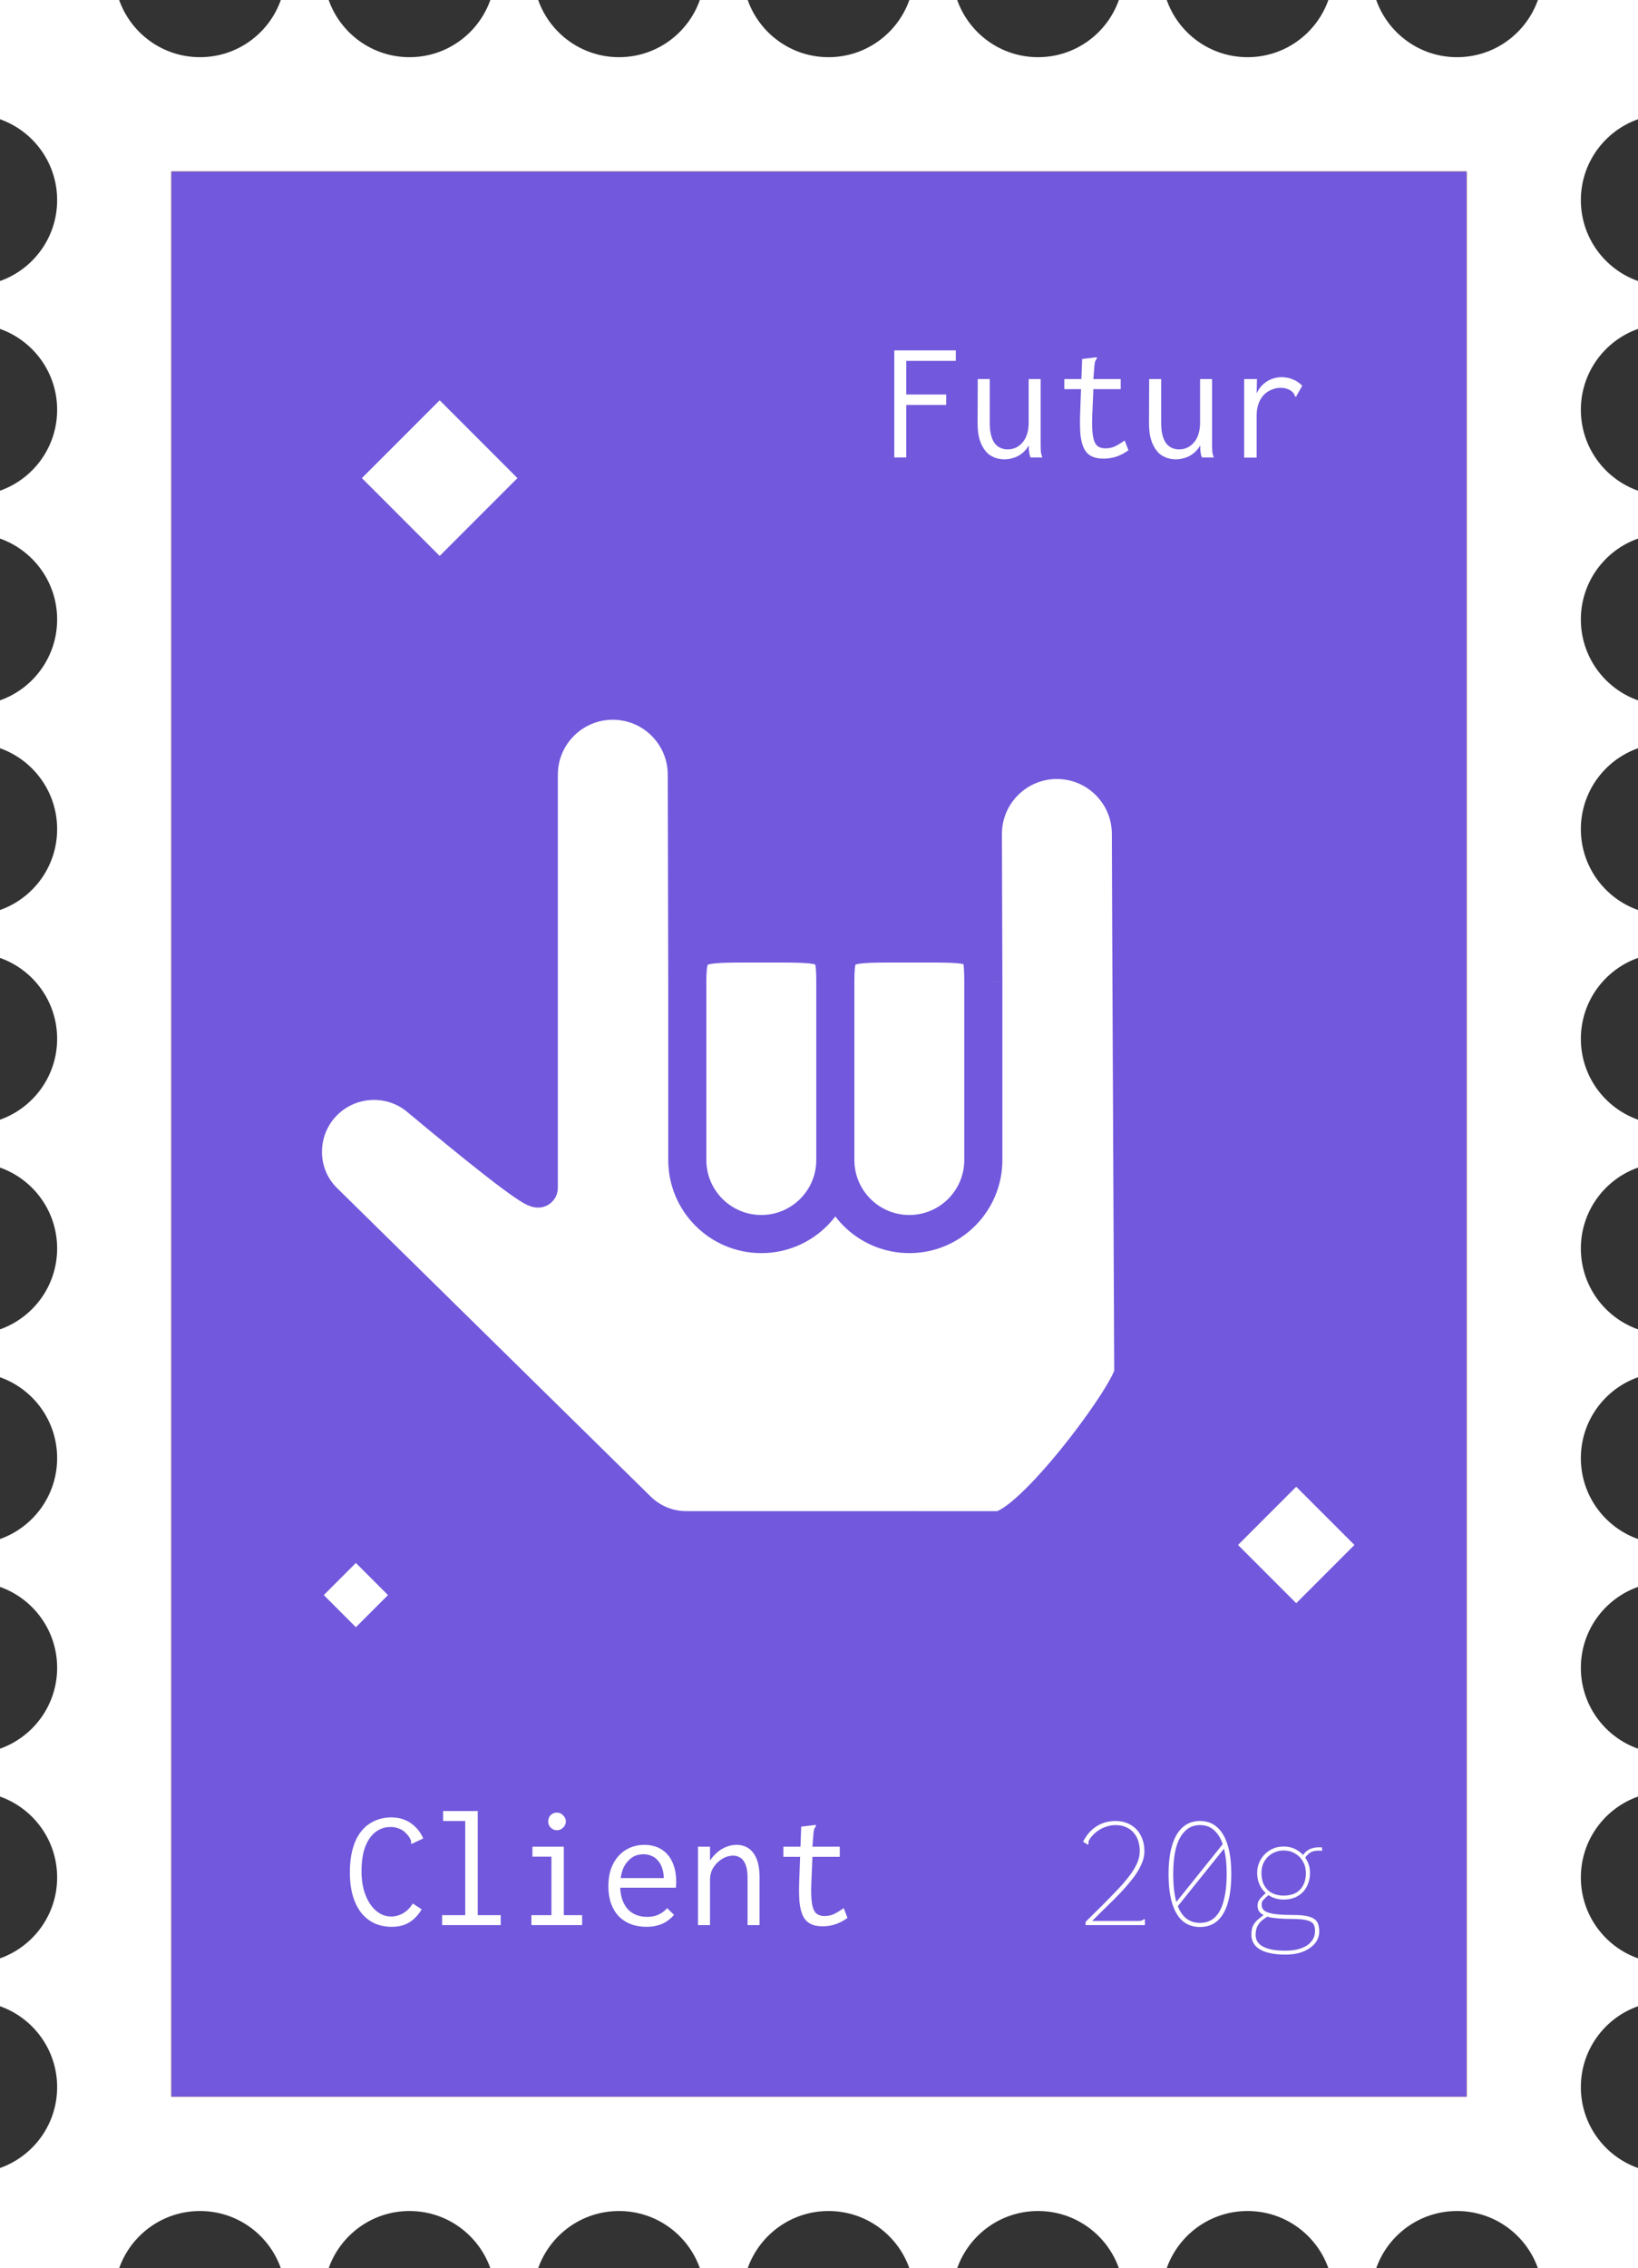 <svg width="86" height="119" viewBox="0 0 86 119" fill="none" xmlns="http://www.w3.org/2000/svg">
<rect x="0" y="0" width="86" height="119" fill="#333333" stroke="none"/>
<path fill-rule="evenodd" clip-rule="evenodd" d="M6.256 0C6.874 1.748 8.541 3 10.5 3C12.459 3 14.126 1.748 14.744 0H17.256C17.874 1.748 19.541 3 21.5 3C23.459 3 25.126 1.748 25.744 0H28.256C28.874 1.748 30.541 3 32.5 3C34.459 3 36.126 1.748 36.744 0H39.256C39.874 1.748 41.541 3 43.5 3C45.459 3 47.126 1.748 47.744 0H50.256C50.874 1.748 52.541 3 54.5 3C56.459 3 58.126 1.748 58.744 0H61.256C61.874 1.748 63.541 3 65.5 3C67.459 3 69.126 1.748 69.744 0H72.256C72.874 1.748 74.541 3 76.5 3C78.459 3 80.126 1.748 80.744 0H86V6.256C84.252 6.874 83 8.541 83 10.5C83 12.459 84.252 14.126 86 14.744V17.256C84.252 17.874 83 19.541 83 21.5C83 23.459 84.252 25.126 86 25.744V28.256C84.252 28.874 83 30.541 83 32.5C83 34.459 84.252 36.126 86 36.744V39.256C84.252 39.874 83 41.541 83 43.5C83 45.459 84.252 47.126 86 47.744V50.256C84.252 50.874 83 52.541 83 54.5C83 56.459 84.252 58.126 86 58.744V61.256C84.252 61.874 83 63.541 83 65.5C83 67.459 84.252 69.126 86 69.744V72.256C84.252 72.874 83 74.541 83 76.5C83 78.459 84.252 80.126 86 80.744V83.256C84.252 83.874 83 85.541 83 87.5C83 89.459 84.252 91.126 86 91.744V94.256C84.252 94.874 83 96.541 83 98.5C83 100.459 84.252 102.126 86 102.744V105.256C84.252 105.874 83 107.541 83 109.5C83 111.459 84.252 113.126 86 113.744V119H80.744C80.126 117.252 78.459 116 76.5 116C74.541 116 72.874 117.252 72.256 119H69.744C69.126 117.252 67.459 116 65.5 116C63.541 116 61.874 117.252 61.256 119H58.744C58.126 117.252 56.459 116 54.5 116C52.541 116 50.874 117.252 50.256 119H47.744C47.126 117.252 45.459 116 43.5 116C41.541 116 39.874 117.252 39.256 119H36.744C36.126 117.252 34.459 116 32.5 116C30.541 116 28.874 117.252 28.256 119H25.744C25.126 117.252 23.459 116 21.5 116C19.541 116 17.874 117.252 17.256 119H14.744C14.126 117.252 12.459 116 10.5 116C8.541 116 6.874 117.252 6.256 119H0V113.744C1.748 113.126 3 111.459 3 109.5C3 107.541 1.748 105.874 0 105.256V102.744C1.748 102.126 3 100.459 3 98.5C3 96.541 1.748 94.874 0 94.256V91.744C1.748 91.126 3 89.459 3 87.5C3 85.541 1.748 83.874 0 83.256V80.744C1.748 80.126 3 78.459 3 76.5C3 74.541 1.748 72.874 0 72.256V69.744C1.748 69.126 3 67.459 3 65.5C3 63.541 1.748 61.874 0 61.256V58.744C1.748 58.126 3 56.459 3 54.5C3 52.541 1.748 50.874 0 50.256V47.744C1.748 47.126 3 45.459 3 43.5C3 41.541 1.748 39.874 0 39.256V36.744C1.748 36.126 3 34.459 3 32.5C3 30.541 1.748 28.874 0 28.256V25.744C1.748 25.126 3 23.459 3 21.5C3 19.541 1.748 17.874 0 17.256V14.744C1.748 14.126 3 12.459 3 10.5C3 8.541 1.748 6.874 0 6.256V0H6.256ZM77 9H9V110H77V9Z" fill="white"/>
<rect x="9" y="9" width="68" height="101" fill="#F57138"/>
<rect x="9" y="9" width="68" height="101" fill="#7158DC"/>
<path d="M20.565 101.09C20.259 101.09 19.974 101.036 19.71 100.928C19.446 100.814 19.212 100.64 19.008 100.406C18.81 100.172 18.654 99.875 18.54 99.515C18.426 99.155 18.369 98.726 18.369 98.228C18.369 97.79 18.411 97.409 18.495 97.085C18.579 96.755 18.693 96.479 18.837 96.257C18.981 96.035 19.146 95.858 19.332 95.726C19.518 95.594 19.713 95.498 19.917 95.438C20.121 95.378 20.325 95.348 20.529 95.348C20.937 95.348 21.285 95.45 21.573 95.654C21.861 95.852 22.077 96.119 22.221 96.455L21.681 96.707L21.6 96.743L21.573 96.68C21.591 96.632 21.591 96.59 21.573 96.554C21.555 96.512 21.522 96.449 21.474 96.365C21.324 96.161 21.168 96.026 21.006 95.96C20.85 95.888 20.685 95.852 20.511 95.852C20.277 95.852 20.064 95.906 19.872 96.014C19.686 96.116 19.524 96.269 19.386 96.473C19.254 96.671 19.152 96.914 19.08 97.202C19.014 97.49 18.981 97.817 18.981 98.183C18.981 98.537 19.02 98.858 19.098 99.146C19.182 99.434 19.293 99.683 19.431 99.893C19.575 100.103 19.74 100.265 19.926 100.379C20.118 100.493 20.322 100.55 20.538 100.55C20.688 100.55 20.832 100.523 20.97 100.469C21.114 100.415 21.246 100.337 21.366 100.235C21.486 100.127 21.588 100.004 21.672 99.866L22.14 100.172C21.96 100.472 21.744 100.7 21.492 100.856C21.24 101.012 20.931 101.09 20.565 101.09ZM23.211 101V100.478H24.426V95.537H23.265V95.015H25.083V100.478H26.289V101H23.211ZM27.9 101V100.478H28.953V97.409H27.954V96.887H29.601V100.478H30.564V101H27.9ZM29.241 96.023C29.115 96.023 29.007 95.978 28.917 95.888C28.827 95.798 28.782 95.69 28.782 95.564C28.782 95.432 28.824 95.321 28.908 95.231C28.998 95.141 29.109 95.096 29.241 95.096C29.367 95.096 29.475 95.144 29.565 95.24C29.661 95.33 29.709 95.438 29.709 95.564C29.709 95.69 29.661 95.798 29.565 95.888C29.475 95.978 29.367 96.023 29.241 96.023ZM33.948 101.09C33.648 101.09 33.375 101.045 33.129 100.955C32.883 100.859 32.67 100.721 32.49 100.541C32.316 100.361 32.181 100.139 32.085 99.875C31.989 99.605 31.941 99.299 31.941 98.957C31.941 98.609 31.989 98.3 32.085 98.03C32.187 97.76 32.322 97.535 32.49 97.355C32.664 97.169 32.865 97.028 33.093 96.932C33.327 96.836 33.573 96.788 33.831 96.788C34.065 96.788 34.284 96.827 34.488 96.905C34.692 96.983 34.869 97.103 35.019 97.265C35.169 97.421 35.286 97.622 35.37 97.868C35.46 98.114 35.505 98.405 35.505 98.741C35.505 98.789 35.502 98.84 35.496 98.894C35.496 98.942 35.493 98.99 35.487 99.038H32.562C32.574 99.302 32.619 99.533 32.697 99.731C32.775 99.923 32.877 100.082 33.003 100.208C33.129 100.328 33.273 100.418 33.435 100.478C33.603 100.538 33.78 100.568 33.966 100.568C34.11 100.568 34.245 100.553 34.371 100.523C34.497 100.487 34.614 100.436 34.722 100.37C34.836 100.298 34.938 100.211 35.028 100.109L35.388 100.46C35.274 100.598 35.142 100.715 34.992 100.811C34.848 100.907 34.689 100.976 34.515 101.018C34.341 101.066 34.152 101.09 33.948 101.09ZM32.589 98.534H34.848C34.848 98.342 34.821 98.171 34.767 98.021C34.719 97.865 34.647 97.733 34.551 97.625C34.461 97.511 34.35 97.427 34.218 97.373C34.092 97.313 33.948 97.283 33.786 97.283C33.642 97.283 33.504 97.307 33.372 97.355C33.246 97.403 33.129 97.481 33.021 97.589C32.913 97.691 32.82 97.82 32.742 97.976C32.67 98.132 32.619 98.318 32.589 98.534ZM36.648 101V96.887H37.278V97.616C37.386 97.448 37.512 97.304 37.656 97.184C37.8 97.058 37.959 96.962 38.133 96.896C38.307 96.824 38.487 96.788 38.673 96.788C38.901 96.788 39.105 96.845 39.285 96.959C39.465 97.073 39.609 97.256 39.717 97.508C39.825 97.76 39.879 98.093 39.879 98.507V101H39.249V98.525C39.249 98.237 39.216 98.009 39.15 97.841C39.084 97.667 38.994 97.544 38.88 97.472C38.766 97.394 38.637 97.355 38.493 97.355C38.355 97.355 38.214 97.385 38.07 97.445C37.932 97.505 37.803 97.592 37.683 97.706C37.563 97.814 37.464 97.946 37.386 98.102C37.314 98.258 37.278 98.435 37.278 98.633V101H36.648ZM43.191 101.063C42.927 101.063 42.711 101.018 42.543 100.928C42.375 100.838 42.246 100.7 42.156 100.514C42.066 100.322 42.006 100.082 41.976 99.794C41.952 99.506 41.946 99.164 41.958 98.768L42.066 95.834L42.741 95.753L42.831 95.744L42.84 95.807C42.81 95.849 42.783 95.891 42.759 95.933C42.741 95.975 42.726 96.047 42.714 96.149L42.633 97.166L42.66 97.328L42.597 98.813C42.579 99.269 42.591 99.623 42.633 99.875C42.675 100.121 42.75 100.292 42.858 100.388C42.966 100.478 43.11 100.523 43.29 100.523C43.488 100.523 43.662 100.484 43.812 100.406C43.968 100.328 44.13 100.229 44.298 100.109L44.496 100.622C44.292 100.772 44.082 100.883 43.866 100.955C43.65 101.027 43.425 101.063 43.191 101.063ZM41.13 96.887H44.091V97.418H41.13V96.887Z" fill="white"/>
<path d="M46.952 24V18.384H50.183V18.933H47.582V20.697H49.679V21.246H47.582V24H46.952ZM52.739 24.099C52.577 24.099 52.424 24.075 52.28 24.027C52.136 23.979 52.004 23.907 51.884 23.811C51.77 23.709 51.671 23.583 51.587 23.433C51.503 23.283 51.437 23.103 51.389 22.893C51.347 22.683 51.326 22.446 51.326 22.182L51.335 19.887H51.965V22.182C51.965 22.44 51.989 22.659 52.037 22.839C52.085 23.019 52.151 23.163 52.235 23.271C52.325 23.379 52.427 23.457 52.541 23.505C52.655 23.553 52.775 23.577 52.901 23.577C53.045 23.577 53.183 23.55 53.315 23.496C53.447 23.436 53.564 23.349 53.666 23.235C53.774 23.121 53.858 22.974 53.918 22.794C53.978 22.614 54.008 22.401 54.008 22.155V19.887H54.638V23.361C54.638 23.469 54.641 23.577 54.647 23.685C54.659 23.787 54.686 23.892 54.728 24H54.107C54.077 23.928 54.056 23.859 54.044 23.793C54.032 23.721 54.023 23.649 54.017 23.577C54.017 23.505 54.017 23.436 54.017 23.37C53.951 23.484 53.873 23.586 53.783 23.676C53.693 23.766 53.591 23.844 53.477 23.91C53.369 23.97 53.252 24.015 53.126 24.045C53.006 24.081 52.877 24.099 52.739 24.099ZM57.941 24.063C57.677 24.063 57.461 24.018 57.293 23.928C57.125 23.838 56.996 23.7 56.906 23.514C56.816 23.322 56.756 23.082 56.726 22.794C56.702 22.506 56.696 22.164 56.708 21.768L56.816 18.834L57.491 18.753L57.581 18.744L57.59 18.807C57.56 18.849 57.533 18.891 57.509 18.933C57.491 18.975 57.476 19.047 57.464 19.149L57.383 20.166L57.41 20.328L57.347 21.813C57.329 22.269 57.341 22.623 57.383 22.875C57.425 23.121 57.5 23.292 57.608 23.388C57.716 23.478 57.86 23.523 58.04 23.523C58.238 23.523 58.412 23.484 58.562 23.406C58.718 23.328 58.88 23.229 59.048 23.109L59.246 23.622C59.042 23.772 58.832 23.883 58.616 23.955C58.4 24.027 58.175 24.063 57.941 24.063ZM55.88 19.887H58.841V20.418H55.88V19.887ZM61.739 24.099C61.577 24.099 61.424 24.075 61.28 24.027C61.136 23.979 61.004 23.907 60.884 23.811C60.77 23.709 60.671 23.583 60.587 23.433C60.503 23.283 60.437 23.103 60.389 22.893C60.347 22.683 60.326 22.446 60.326 22.182L60.335 19.887H60.965V22.182C60.965 22.44 60.989 22.659 61.037 22.839C61.085 23.019 61.151 23.163 61.235 23.271C61.325 23.379 61.427 23.457 61.541 23.505C61.655 23.553 61.775 23.577 61.901 23.577C62.045 23.577 62.183 23.55 62.315 23.496C62.447 23.436 62.564 23.349 62.666 23.235C62.774 23.121 62.858 22.974 62.918 22.794C62.978 22.614 63.008 22.401 63.008 22.155V19.887H63.638V23.361C63.638 23.469 63.641 23.577 63.647 23.685C63.659 23.787 63.686 23.892 63.728 24H63.107C63.077 23.928 63.056 23.859 63.044 23.793C63.032 23.721 63.023 23.649 63.017 23.577C63.017 23.505 63.017 23.436 63.017 23.37C62.951 23.484 62.873 23.586 62.783 23.676C62.693 23.766 62.591 23.844 62.477 23.91C62.369 23.97 62.252 24.015 62.126 24.045C62.006 24.081 61.877 24.099 61.739 24.099ZM65.321 19.887H65.996L65.969 21.084L65.888 20.949C65.924 20.763 65.987 20.598 66.077 20.454C66.167 20.31 66.275 20.19 66.401 20.094C66.527 19.992 66.665 19.917 66.815 19.869C66.965 19.815 67.121 19.788 67.283 19.788C67.499 19.788 67.697 19.827 67.877 19.905C68.063 19.977 68.228 20.088 68.372 20.238L68.084 20.742L68.048 20.823L67.985 20.787C67.973 20.739 67.955 20.694 67.931 20.652C67.907 20.61 67.856 20.559 67.778 20.499C67.682 20.439 67.592 20.4 67.508 20.382C67.43 20.358 67.34 20.346 67.238 20.346C67.088 20.346 66.938 20.376 66.788 20.436C66.638 20.49 66.5 20.577 66.374 20.697C66.254 20.817 66.158 20.97 66.086 21.156C66.014 21.342 65.978 21.564 65.978 21.822V24.009H65.321V19.887Z" fill="white"/>
<path d="M56.997 100.829C57.309 100.517 57.606 100.223 57.888 99.947C58.17 99.665 58.428 99.401 58.662 99.155C58.902 98.903 59.109 98.663 59.283 98.435C59.463 98.201 59.601 97.976 59.697 97.76C59.793 97.544 59.841 97.331 59.841 97.121C59.841 96.929 59.814 96.749 59.76 96.581C59.706 96.413 59.625 96.269 59.517 96.149C59.409 96.023 59.277 95.927 59.121 95.861C58.965 95.789 58.782 95.753 58.572 95.753C58.404 95.753 58.242 95.78 58.086 95.834C57.93 95.882 57.783 95.954 57.645 96.05C57.507 96.146 57.381 96.266 57.267 96.41C57.207 96.488 57.171 96.551 57.159 96.599C57.147 96.641 57.144 96.686 57.15 96.734L57.114 96.788L57.042 96.734L56.862 96.626C56.982 96.392 57.126 96.194 57.294 96.032C57.468 95.87 57.66 95.747 57.87 95.663C58.086 95.579 58.317 95.537 58.563 95.537C58.863 95.537 59.127 95.603 59.355 95.735C59.583 95.861 59.76 96.044 59.886 96.284C60.018 96.524 60.084 96.809 60.084 97.139C60.084 97.367 60.027 97.601 59.913 97.841C59.805 98.081 59.655 98.324 59.463 98.57C59.271 98.816 59.055 99.065 58.815 99.317C58.581 99.563 58.335 99.809 58.077 100.055C57.825 100.301 57.579 100.544 57.339 100.784H59.715C59.817 100.784 59.889 100.778 59.931 100.766C59.973 100.754 60.012 100.73 60.048 100.694H60.111V100.784V101H56.997V100.829ZM61.704 99.857L64.233 96.707L64.332 96.905L61.794 100.064L61.704 99.857ZM63 101.099C62.646 101.099 62.346 100.997 62.1 100.793C61.854 100.583 61.668 100.271 61.542 99.857C61.416 99.443 61.353 98.93 61.353 98.318C61.353 97.724 61.416 97.22 61.542 96.806C61.668 96.392 61.854 96.077 62.1 95.861C62.346 95.645 62.646 95.537 63 95.537C63.36 95.537 63.66 95.645 63.9 95.861C64.146 96.077 64.332 96.392 64.458 96.806C64.584 97.22 64.647 97.724 64.647 98.318C64.647 98.93 64.584 99.443 64.458 99.857C64.332 100.271 64.146 100.583 63.9 100.793C63.66 100.997 63.36 101.099 63 101.099ZM63 100.883C63.324 100.883 63.588 100.784 63.792 100.586C64.002 100.382 64.155 100.088 64.251 99.704C64.353 99.32 64.404 98.858 64.404 98.318C64.404 97.784 64.353 97.328 64.251 96.95C64.155 96.566 64.002 96.272 63.792 96.068C63.588 95.858 63.324 95.753 63 95.753C62.682 95.753 62.418 95.861 62.208 96.077C61.998 96.287 61.842 96.584 61.74 96.968C61.644 97.352 61.596 97.802 61.596 98.318C61.596 98.858 61.644 99.32 61.74 99.704C61.842 100.088 61.998 100.382 62.208 100.586C62.418 100.784 62.682 100.883 63 100.883ZM67.491 102.548C67.167 102.548 66.891 102.521 66.663 102.467C66.441 102.419 66.258 102.347 66.114 102.251C65.97 102.161 65.865 102.05 65.799 101.918C65.733 101.792 65.7 101.654 65.7 101.504C65.7 101.312 65.73 101.153 65.79 101.027C65.856 100.901 65.943 100.793 66.051 100.703C66.159 100.607 66.279 100.517 66.411 100.433L66.609 100.514C66.495 100.58 66.384 100.655 66.276 100.739C66.174 100.823 66.09 100.925 66.024 101.045C65.958 101.171 65.925 101.327 65.925 101.513C65.925 101.639 65.952 101.75 66.006 101.846C66.066 101.948 66.156 102.035 66.276 102.107C66.396 102.179 66.555 102.236 66.753 102.278C66.951 102.32 67.194 102.341 67.482 102.341C67.824 102.341 68.109 102.296 68.337 102.206C68.565 102.122 68.736 102.005 68.85 101.855C68.97 101.711 69.033 101.549 69.039 101.369C69.051 101.207 69.03 101.075 68.976 100.973C68.922 100.871 68.805 100.796 68.625 100.748C68.451 100.7 68.181 100.676 67.815 100.676C67.605 100.676 67.407 100.67 67.221 100.658C67.041 100.646 66.876 100.628 66.726 100.604C66.582 100.574 66.456 100.532 66.348 100.478C66.246 100.424 66.165 100.358 66.105 100.28C66.051 100.196 66.024 100.094 66.024 99.974C66.024 99.836 66.069 99.716 66.159 99.614C66.255 99.506 66.378 99.386 66.528 99.254L66.654 99.371C66.552 99.461 66.471 99.536 66.411 99.596C66.351 99.65 66.306 99.701 66.276 99.749C66.252 99.797 66.24 99.857 66.24 99.929C66.24 100.091 66.312 100.211 66.456 100.289C66.6 100.361 66.795 100.409 67.041 100.433C67.293 100.457 67.581 100.469 67.905 100.469C68.187 100.469 68.418 100.487 68.598 100.523C68.778 100.559 68.916 100.613 69.012 100.685C69.108 100.751 69.174 100.841 69.21 100.955C69.246 101.063 69.264 101.192 69.264 101.342C69.264 101.504 69.225 101.657 69.147 101.801C69.069 101.945 68.955 102.071 68.805 102.179C68.655 102.293 68.469 102.383 68.247 102.449C68.031 102.515 67.779 102.548 67.491 102.548ZM67.392 99.659C67.128 99.659 66.891 99.599 66.681 99.479C66.471 99.359 66.306 99.194 66.186 98.984C66.066 98.768 66.006 98.528 66.006 98.264C66.006 98.012 66.066 97.781 66.186 97.571C66.306 97.361 66.471 97.193 66.681 97.067C66.891 96.941 67.128 96.878 67.392 96.878C67.662 96.878 67.899 96.941 68.103 97.067C68.313 97.193 68.478 97.361 68.598 97.571C68.718 97.781 68.778 98.012 68.778 98.264C68.778 98.528 68.721 98.768 68.607 98.984C68.499 99.194 68.34 99.359 68.13 99.479C67.926 99.599 67.68 99.659 67.392 99.659ZM67.392 99.452C67.638 99.452 67.848 99.407 68.022 99.317C68.196 99.221 68.328 99.086 68.418 98.912C68.514 98.738 68.562 98.528 68.562 98.282C68.562 98.036 68.508 97.826 68.4 97.652C68.298 97.472 68.16 97.334 67.986 97.238C67.812 97.136 67.614 97.085 67.392 97.085C67.182 97.085 66.987 97.136 66.807 97.238C66.633 97.334 66.492 97.472 66.384 97.652C66.282 97.826 66.231 98.03 66.231 98.264C66.231 98.528 66.282 98.75 66.384 98.93C66.486 99.104 66.624 99.236 66.798 99.326C66.978 99.41 67.176 99.452 67.392 99.452ZM68.508 97.49L68.4 97.337C68.52 97.169 68.658 97.055 68.814 96.995C68.976 96.929 69.174 96.905 69.408 96.923L69.417 97.103C69.207 97.079 69.03 97.094 68.886 97.148C68.748 97.202 68.622 97.316 68.508 97.49Z" fill="white"/>
<path d="M36.085 51.532C36.085 49.386 36.5 49.5 39.971 49.5C43.597 49.5 43.857 49.386 43.857 51.532L43.857 60.858C43.857 63.004 42.117 64.744 39.971 64.744C37.825 64.744 36.085 63.004 36.085 60.858L36.085 51.532Z" fill="white"/>
<path d="M43.857 51.532C43.857 49.386 44.152 49.5 47.742 49.5C51.5 49.5 51.615 49.373 51.628 51.508C51.628 51.516 51.628 51.524 51.628 51.532L51.628 60.858C51.628 63.004 49.889 64.744 47.742 64.744C45.596 64.744 43.857 63.004 43.857 60.858L43.857 51.532Z" fill="white"/>
<path d="M22.015 57.564C20.561 56.351 18.404 56.437 17.041 57.751C15.552 59.187 15.517 61.591 16.992 63.041L33.458 79.226C34.145 79.902 35.065 80.281 36.029 80.281C39.62 80.281 48.691 80.28 52.381 80.282C54.123 80.283 59.5 73 59.5 72C59.5 71 59.376 45.902 59.376 43.756C59.376 41.61 57.636 39.87 55.49 39.87C53.344 39.87 51.604 41.609 51.604 43.756L51.628 51.508L51.628 51.532L51.628 60.858C51.628 63.004 49.889 64.744 47.742 64.744C45.596 64.744 43.857 63.004 43.857 60.858C43.857 63.004 42.117 64.744 39.971 64.744C37.825 64.744 36.085 63.004 36.085 60.858L36.085 51.532L36.06 40.647C36.06 38.501 34.32 36.761 32.174 36.761C30.028 36.761 28.288 38.501 28.288 40.647L28.288 55.413C28.288 55.413 28.288 55.413 28.288 55.413C28.288 55.413 28.288 59.289 28.288 62.319C28.288 62.729 24.621 59.74 22.015 57.564Z" fill="white"/>
<path d="M36.085 51.532L36.06 40.647C36.06 38.501 34.32 36.761 32.174 36.761C30.028 36.761 28.288 38.501 28.288 40.647L28.288 55.413C28.288 55.413 28.288 55.413 28.288 55.413C28.288 55.413 28.288 59.289 28.288 62.319C28.288 62.729 24.621 59.74 22.015 57.564C20.561 56.351 18.404 56.437 17.041 57.751V57.751C15.552 59.187 15.517 61.591 16.992 63.041L33.458 79.226C34.145 79.902 35.065 80.281 36.029 80.281C39.62 80.281 48.691 80.28 52.381 80.282C54.123 80.283 59.5 73 59.5 72C59.5 71 59.376 45.902 59.376 43.756C59.376 41.61 57.636 39.87 55.49 39.87C53.344 39.87 51.604 41.609 51.604 43.756L51.628 51.508M36.085 51.532L36.085 60.858C36.085 63.004 37.825 64.744 39.971 64.744C42.117 64.744 43.857 63.004 43.857 60.858M36.085 51.532C36.085 49.386 36.5 49.5 39.971 49.5C43.597 49.5 43.857 49.386 43.857 51.532M51.628 51.532L51.628 60.858C51.628 63.004 49.889 64.744 47.742 64.744C45.596 64.744 43.857 63.004 43.857 60.858M51.628 51.532L51.628 51.508M51.628 51.532C51.628 51.524 51.628 51.516 51.628 51.508M43.857 60.858L43.857 51.532M43.857 51.532C43.857 49.386 44.152 49.5 47.742 49.5C51.5 49.5 51.615 49.373 51.628 51.508" stroke="#7158DC" stroke-width="2"/>
<path d="M23.084 21L19 25.084L23.084 29.168L27.168 25.084L23.084 21Z" fill="white"/>
<path d="M18.685 82L17 83.686L18.685 85.371L20.371 83.686L18.685 82Z" fill="white"/>
<path d="M68.056 78L65 81.056L68.056 84.112L71.112 81.056L68.056 78Z" fill="white"/>
</svg>
